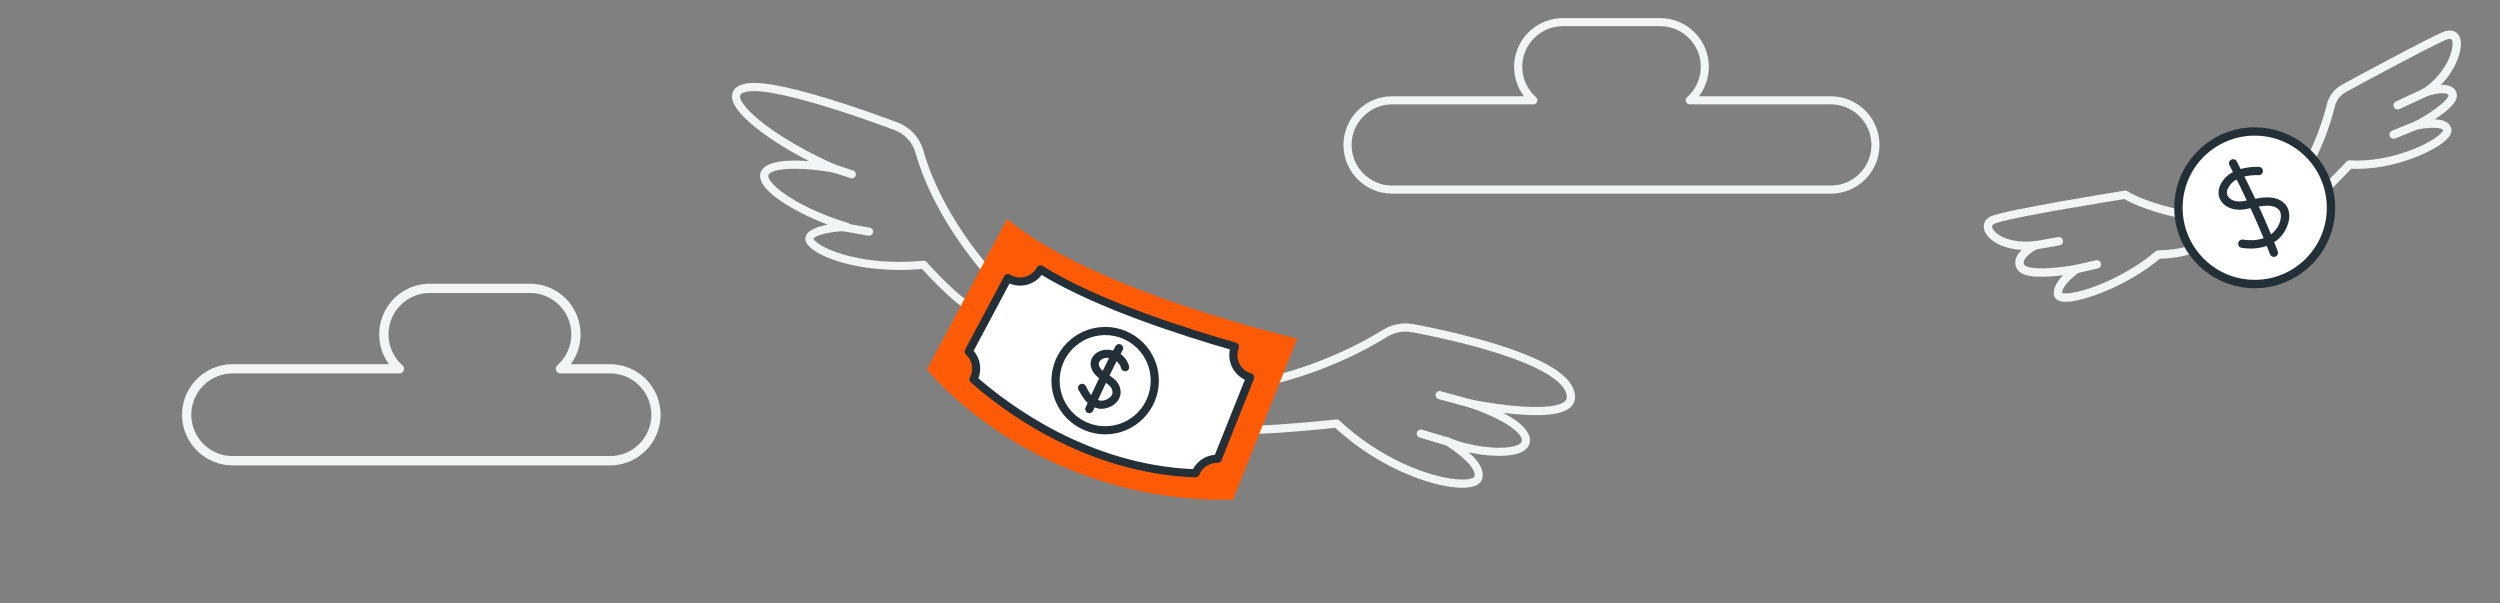 <?xml version="1.0" encoding="UTF-8"?>
<svg id="Layer_1" xmlns="http://www.w3.org/2000/svg" version="1.1" viewBox="0 0 580 140">
  <rect x="0" y="0" width="580" height="140" fill="#808080" stroke="none"/>
  <!-- Generator: Adobe Illustrator 29.5.1, SVG Export Plug-In . SVG Version: 2.1.0 Build 141)  -->
  <defs>
    <style>
      .st0 {
        fill: #ff5b06;
      }

      .st0, .st1, .st2, .st3 {
        fill-rule: evenodd;
      }

      .st1, .st4 {
        fill: #fff;
      }

      .st2 {
        fill: #243037;
      }

      .st3 {
        fill: #f2f5f5;
      }
    </style>
  </defs>
  <path class="st3" d="M534.99,36.63c-.11.03-.22.09-.32.16-.36.28-.47.76-.3,1.16l3.34,7.34c.13.29.4.5.72.55.32.06.63-.05.85-.28l6.21-6.42c7.76.4,16.15-2.63,20.29-5.35,1.43-.94,2.37-1.87,2.74-2.62.25-.53.29-1.03.16-1.45-.29-.98-1.16-1.61-2.36-1.87-.44-.09-.96-.13-1.49-.14,1.25-.83,2.59-1.8,3.56-2.74.69-.68,1.2-1.35,1.44-1.95.24-.6.25-1.15.04-1.64-.41-1-1.37-1.53-2.57-1.66-.33-.03-.67-.04-1-.02,1.72-1.77,2.97-3.78,3.74-5.63.84-2.03,1.07-3.89.74-5.08-.25-.9-.79-1.5-1.55-1.77-.64-.23-1.52-.21-2.61.27-4.17,1.84-17.55,9.05-23.24,12.14-1.82.98-3.14,2.71-3.6,4.74-.91,3.76-2.54,8.03-3.78,10.55-.36.73-.83,1.44-1,1.71ZM566.81,30.22c-.04.07-.16.32-.31.49-.39.46-1,.95-1.78,1.47-3.98,2.61-12.12,5.53-19.55,5.01-.29-.02-.57.09-.76.29l-5.53,5.71-2.41-5.31c.1-.1.19-.22.28-.35,1.27-1.87,3.71-7.72,4.9-12.72.02,0,.01-.01.01-.01.33-1.48,1.29-2.75,2.63-3.47h0c5.66-3.08,18.96-10.24,23.09-12.07.32-.14.59-.22.84-.25.2-.02.35,0,.46.09.31.26.33.78.3,1.41-.18,2.81-2.63,7.42-6.87,10.12-.41.26-.56.8-.35,1.24.22.44.74.65,1.21.48,0,0,1.78-.65,3.4-.72.45-.02.9,0,1.26.13.19.07.36.17.45.36.04.1-.06.21-.13.34-.19.36-.53.74-.93,1.13-2.16,2.11-6.35,4.4-6.7,4.56-.35.17-.45.4-.48.48-.16.33-.11.62,0,.87.05.08.33.59,1.04.51.43-.05,2.53-.48,4.26-.35.48.03.94.1,1.28.27.17.07.31.15.37.3ZM535.81,36.76h0s0,0,0,0Z"/>
  <path class="st3" d="M562.23,20.57l-6.39,2.98c-.47.22-.7.8-.47,1.29.23.48.81.69,1.29.47l6.39-2.98c.47-.22.68-.8.46-1.28-.21-.49-.8-.7-1.27-.47Z"/>
  <path class="st3" d="M560.44,28.1l-5.47,2.22c-.5.2-.74.77-.53,1.26.2.5.76.74,1.25.54l5.47-2.22c.5-.2.74-.77.53-1.26-.2-.5-.76-.74-1.25-.54Z"/>
  <path class="st3" d="M506.74,49.28c-.12-.3-.39-.53-.71-.59,0,0-7.93-1.55-12.48-4.33-.2-.12-.43-.17-.65-.13,0,0-28,4.48-31.1,5.98-.72.35-1.16.84-1.39,1.4-.23.57-.23,1.21-.02,1.89.35.96,1.25,2.04,2.75,2.9,1.43.81,3.41,1.44,5.91,1.57-.17.16-.33.33-.48.51-.99,1.18-1.44,2.6-.55,4.02.29.45.76.83,1.41,1.11.74.31,1.73.49,2.86.56,1.99.13,4.39-.08,6.32-.31-.16.17-.33.35-.47.53-1.05,1.21-1.79,2.64-1.65,3.95.1.9.93,1.65,2.61,1.68,4.1.07,14.63-3.78,21.97-10,3.71-.11,6.36-.7,8.32-1.56.48-.21.71-.76.51-1.25l-3.16-7.93ZM505.13,50.48l2.62,6.54c-1.75.62-4.03,1-7.08,1.07-.22,0-.44.09-.61.23-6.1,5.27-14.64,8.85-19.3,9.61-.73.12-1.36.17-1.86.13-.17-.01-.39-.07-.5-.1,0-.79.57-1.59,1.2-2.32,1.19-1.39,2.76-2.45,2.76-2.45.38-.26.53-.74.36-1.17-.18-.42-.62-.67-1.08-.58,0,0-5.43,1.03-9.23.79-.75-.05-1.42-.14-1.96-.32-.36-.11-.66-.23-.79-.45-.39-.62-.04-1.23.39-1.74.96-1.14,2.54-1.94,2.54-1.94.42-.22.62-.69.49-1.14-.13-.45-.55-.74-1.03-.69-4.9.51-8.23-.9-9.48-2.5-.29-.39-.48-.77-.36-1.1.06-.18.22-.3.43-.41,2.85-1.38,27.04-5.25,30.22-5.76,4.08,2.38,10.43,3.88,12.28,4.28Z"/>
  <path class="st3" d="M472.33,57.88l5.48-.96c.54-.1.88-.59.8-1.12-.1-.52-.6-.88-1.12-.79l-5.5.96c-.52.09-.86.59-.78,1.12.08.53.59.88,1.12.79Z"/>
  <path class="st3" d="M482.05,63.34l4.66-1.07c.51-.12.84-.64.72-1.16s-.65-.84-1.16-.73l-4.66,1.07c-.51.12-.84.64-.72,1.16s.65.85,1.16.73Z"/>
  <circle class="st4" cx="523.11" cy="48.2" r="17.7"/>
  <path class="st2" d="M523.76,29.55c-10.3-.36-18.96,7.7-19.32,18-.36,10.29,7.72,18.95,18.01,19.31,10.28.36,18.94-7.71,19.3-18,.36-10.29-7.72-18.95-18-19.3h0ZM523.69,31.48c9.23.32,16.44,8.08,16.12,17.3-.32,9.23-8.06,16.46-17.29,16.13-9.24-.32-16.46-8.08-16.14-17.3.32-9.23,8.06-16.46,17.31-16.13h0Z"/>
  <path class="st2" d="M524.05,38.71c-2.83-.1-6.41.65-8.21,3.02-1.14,1.5-1.67,3.37-.45,5.06,1.2,1.64,3.4,2.08,5.29,1.79,1.25-.2,2.86-.66,4.44-.81,1.3-.12,2.58-.06,3.48.79.51.47.61,1.16.56,1.83-.07.81-.38,1.64-.75,2.26-1.67,2.8-5,3.41-8.04,2.94-.53-.09-1.02.28-1.1.8-.09.54.28,1.03.8,1.11,3.8.59,7.91-.35,10.01-3.88.61-1.02,1.1-2.47,1.03-3.79-.05-1.01-.4-1.95-1.17-2.68-1.06-1-2.45-1.36-3.96-1.36-1.92.01-4.03.63-5.59.88-1.21.19-2.65.04-3.42-1.02-.67-.93-.2-1.93.42-2.75,1.44-1.9,4.35-2.33,6.61-2.26.53.02.98-.39,1-.93.02-.54-.4-.98-.94-1Z"/>
  <path class="st2" d="M517.24,38.33c3.41,6.7,6.71,13.6,9.4,20.64.19.51.75.75,1.24.57.5-.2.75-.76.56-1.25-2.71-7.11-6.04-14.08-9.49-20.82-.24-.48-.82-.67-1.3-.43-.48.25-.67.83-.42,1.29Z"/>
  <path class="st3" d="M353.57,22.33h-30.59c-3,0-5.87,1.19-7.99,3.31-2.12,2.12-3.31,4.99-3.31,7.99h0c0,3,1.19,5.87,3.31,7.99,2.12,2.12,4.99,3.31,7.99,3.31h101.76c3,0,5.87-1.19,7.99-3.31,2.12-2.12,3.31-4.99,3.31-7.99h0c0-3-1.19-5.87-3.31-7.99-2.12-2.12-4.99-3.31-7.99-3.31h-30.59c1.48-1.95,2.3-4.35,2.3-6.83h0c0-3-1.19-5.87-3.31-7.99-2.12-2.12-4.99-3.31-7.99-3.31h-22.58c-3,0-5.87,1.19-7.99,3.31-2.12,2.12-3.31,4.99-3.31,7.99h0c0,2.48.82,4.88,2.3,6.83ZM355.73,24.21c.39,0,.74-.24.88-.61.14-.37.04-.78-.26-1.04-.15-.13-.29-.27-.43-.41-1.77-1.77-2.76-4.16-2.76-6.66h0c0-2.5.99-4.9,2.76-6.66,1.77-1.77,4.16-2.76,6.66-2.76h22.58c2.5,0,4.89.99,6.66,2.76,1.77,1.77,2.76,4.16,2.76,6.66h0c0,2.5-.99,4.89-2.76,6.66-.14.14-.29.28-.43.41-.29.26-.4.67-.26,1.04.14.36.49.61.88.61h32.74c2.5,0,4.89.99,6.66,2.76,1.77,1.77,2.76,4.16,2.76,6.66h0c0,2.5-.99,4.9-2.76,6.66-1.77,1.77-4.16,2.76-6.66,2.76h-101.76c-2.5,0-4.89-.99-6.66-2.76-1.77-1.77-2.76-4.16-2.76-6.66h0c0-2.5.99-4.9,2.76-6.66,1.77-1.77,4.16-2.76,6.66-2.76h32.74Z"/>
  <path class="st3" d="M90.24,84.49h-36.27c-3.11,0-6.1,1.23-8.3,3.44-2.2,2.2-3.44,5.19-3.44,8.3h0c0,3.11,1.24,6.1,3.44,8.3,2.2,2.2,5.19,3.44,8.3,3.44h87.55c3.11,0,6.1-1.24,8.3-3.44,2.2-2.2,3.44-5.18,3.44-8.3h0c0-3.11-1.24-6.1-3.44-8.3-2.2-2.2-5.19-3.44-8.3-3.44h-9.09c1.46-2,2.26-4.42,2.26-6.93h0c0-3.11-1.24-6.1-3.44-8.3-2.2-2.2-5.19-3.44-8.3-3.44h-23.24c-3.11,0-6.1,1.23-8.3,3.44-2.2,2.2-3.44,5.19-3.44,8.3h0c0,2.51.8,4.93,2.26,6.93ZM92.67,86.63c.45,0,.85-.28,1-.69.16-.42.04-.89-.29-1.18-.15-.13-.3-.27-.44-.42-1.8-1.8-2.81-4.24-2.81-6.78h0c0-2.54,1.01-4.98,2.81-6.78,1.8-1.8,4.24-2.81,6.78-2.81h23.24c2.54,0,4.98,1.01,6.78,2.81,1.8,1.8,2.81,4.24,2.81,6.78h0c0,2.54-1.01,4.98-2.81,6.78-.14.14-.29.28-.44.42-.34.3-.45.77-.29,1.18.16.42.56.69,1,.69h11.52c2.54,0,4.98,1.01,6.78,2.81,1.8,1.8,2.81,4.24,2.81,6.78h0c0,2.54-1.01,4.98-2.81,6.78-1.8,1.8-4.24,2.81-6.78,2.81H53.97c-2.54,0-4.98-1.01-6.78-2.81-1.8-1.8-2.81-4.24-2.81-6.78h0c0-2.54,1.01-4.98,2.81-6.78,1.8-1.8,4.24-2.81,6.78-2.81h38.7Z"/>
  <g>
    <path class="st3" d="M295.02,87.27c-.29.06-.53.26-.66.53l-5.29,11.53c-.13.29-.11.63.07.9.16.27.47.44.79.44,5.08.07,17.38-1.16,19.85-1.41,9.85,9.1,21.52,13.31,28.08,13.84,1.85.15,3.32,0,4.3-.36.9-.34,1.45-.89,1.67-1.53.46-1.31-.04-2.82-1.16-4.26-.53-.69-1.2-1.37-1.89-2,4.05.88,8.39,1.1,11.05.37,2.19-.6,3.33-1.86,3.1-3.59-.21-1.48-1.54-2.99-3.41-4.3-.86-.58-1.79-1.14-2.76-1.64,3.52.42,7.61.72,10.76.38,1.61-.18,2.98-.52,3.96-1.07,1.22-.68,1.91-1.65,1.93-2.94.01-1.19-.43-2.35-1.25-3.45-1.1-1.47-2.93-2.87-5.25-4.15-8.58-4.72-23.95-8.03-30.95-9.36h0c-2.47-.46-5.01.02-7.14,1.34h0c-12.84,7.96-25.78,10.71-25.78,10.71ZM295.88,89.01c2.47-.58,14.23-3.61,25.91-10.85,1.74-1.07,3.8-1.46,5.8-1.09,6.87,1.3,21.97,4.52,30.39,9.15,1.71.95,3.15,1.95,4.14,3.02.87.93,1.39,1.88,1.38,2.9,0,.59-.38.99-.93,1.3-.8.45-1.95.7-3.25.84-6.72.73-17.89-1.56-17.89-1.56-.48-.1-.97.2-1.11.69-.13.49.15.99.63,1.14,0,0,5.79,1.88,9.48,4.44.74.51,1.39,1.05,1.88,1.61.4.46.68.92.75,1.4.07.39-.11.7-.43.93-.32.24-.76.42-1.27.56-3.64,1-10.71,0-15.23-1.96-.45-.2-.98,0-1.21.44-.24.44-.08.99.36,1.24,0,0,2.92,1.74,4.99,3.85.65.65,1.21,1.34,1.55,2.03.26.51.41,1.01.23,1.47-.03.12-.14.19-.29.27-.18.1-.39.18-.64.24-.77.2-1.84.24-3.1.13-6.39-.52-17.73-4.69-27.27-13.63-.19-.19-.47-.28-.74-.25,0,0-12.27,1.29-18.59,1.43l4.47-9.75Z"/>
    <path class="st3" d="M341.49,92.74l-7.25-1.98c-.5-.14-1.03.16-1.16.66-.14.5.15,1.03.66,1.16l7.25,1.98c.5.14,1.02-.16,1.16-.66.13-.5-.16-1.02-.66-1.16Z"/>
    <path class="st3" d="M336.1,101.53l-6.21-1.84c-.5-.15-1.02.14-1.18.64-.14.5.15,1.03.65,1.18l6.2,1.84c.5.15,1.03-.14,1.18-.64.14-.5-.13-1.03-.63-1.18Z"/>
    <path class="st3" d="M229.82,63.13c.14-.34.08-.74-.18-1.02,0,0-11.26-12.3-15.41-27.18h0c-.86-3.02-3.1-5.44-6.03-6.54h0c-6.21-2.31-17.63-6.34-26.08-8.18-3.76-.82-6.97-1.19-8.94-.85-1.61.28-2.56.91-3.01,1.67-.48.82-.48,1.88.11,3.09.83,1.7,2.91,3.86,5.89,6.14,3.07,2.35,7.11,4.86,11.57,7.14-1.63-.13-3.39-.2-5.02-.1-2.26.13-4.26.59-5.37,1.5-1.4,1.13-1.36,2.8.16,4.69,2.2,2.71,7.84,6.12,14.55,8.64-.71.12-1.42.28-2.06.48-1.39.43-2.5,1.11-2.96,1.94-.29.53-.3,1.17.09,1.86.36.62,1.12,1.36,2.31,2.07,3.94,2.38,12.91,4.94,24.46,3.92,1.39,1.52,6.96,7.49,10.8,9.84.23.14.52.18.77.09s.47-.27.58-.53l3.78-8.7ZM227.84,62.93l-3.08,7.11c-4.22-2.96-9.78-9.24-9.78-9.24-.19-.23-.5-.34-.79-.31-11.24,1.08-19.97-1.31-23.78-3.62-.71-.43-1.24-.84-1.54-1.23-.05-.07-.11-.18-.15-.24.32-.46,1.03-.73,1.84-.98,2.48-.77,5.98-.84,5.98-.84.47-.01.85-.36.92-.82.06-.46-.23-.9-.68-1.03-8.04-2.4-15.3-6.34-17.8-9.43-.36-.43-.6-.82-.7-1.2-.1-.33-.03-.61.24-.83.88-.72,2.5-.98,4.3-1.08,4.63-.26,10.5.83,10.5.83.47.09.93-.19,1.08-.65.14-.46-.08-.95-.54-1.14-9.11-3.98-17.36-9.31-20.74-13.25-.6-.71-1.05-1.36-1.28-1.94-.15-.38-.21-.71-.08-.98.22-.45.82-.66,1.72-.82,1.82-.31,4.76.08,8.21.83,8.39,1.82,19.69,5.82,25.84,8.1,2.37.88,4.17,2.84,4.87,5.28,3.8,13.58,13.34,25.08,15.43,27.48Z"/>
    <path class="st3" d="M193.2,39.99l4.13,1.34c.5.16,1.03-.11,1.19-.61.16-.5-.12-1.03-.62-1.19l-4.12-1.34c-.5-.16-1.03.11-1.19.61-.16.5.12,1.03.6,1.19Z"/>
    <path class="st3" d="M195.43,53.62l6.02,1.05c.52.09,1-.25,1.09-.77.1-.51-.26-1.01-.78-1.1l-6-1.05c-.52-.09-1.01.25-1.11.77-.08.51.26,1.01.78,1.1Z"/>
    <path class="st0" d="M233.65,50.81l-18.59,34.91s24.73,31.08,70.99,30.21l14.9-37.38s-46.95-10.79-67.3-27.74Z"/>
    <path class="st1" d="M241.38,62.49c-.69,1.31-1.9,2.27-3.35,2.65-1.43.38-2.96.15-4.22-.64-2.71,5.11-6.73,12.64-9.07,17.05,1.8,1.65,2.25,4.3,1.1,6.45,7.1,6.3,26.15,20.89,51.51,21.8.84-2.09,2.9-3.43,5.15-3.36,1.89-4.7,5.3-13.26,7.54-18.9-1.46-.41-2.67-1.42-3.35-2.78-.66-1.36-.73-2.94-.17-4.35-10.32-2.93-32.14-9.72-45.14-17.92Z"/>
    <path class="st2" d="M241.9,61.69c-.23-.14-.49-.18-.76-.11-.25.07-.47.24-.59.47-.57,1.08-1.57,1.87-2.76,2.18-1.18.31-2.44.12-3.47-.53-.22-.14-.49-.18-.75-.11-.25.07-.47.24-.59.47-2.73,5.11-6.73,12.64-9.08,17.05-.2.38-.12.85.2,1.14,1.48,1.36,1.85,3.54.92,5.31-.22.39-.13.86.21,1.15,7.17,6.37,26.44,21.12,52.1,22.04.41.01.77-.23.92-.6.68-1.72,2.37-2.82,4.22-2.76.4.02.77-.22.91-.59,1.89-4.7,5.3-13.25,7.54-18.9.11-.25.09-.53-.03-.77-.12-.24-.34-.42-.59-.49-1.2-.34-2.2-1.17-2.76-2.29-.56-1.12-.61-2.42-.14-3.58.1-.25.09-.53-.03-.77-.12-.24-.34-.42-.59-.49-10.27-2.92-31.97-9.65-44.89-17.82ZM241.68,63.79c12.76,7.79,33.17,14.26,43.66,17.28-.3,1.38-.12,2.84.52,4.12.63,1.28,1.68,2.31,2.95,2.91-2.15,5.38-5.13,12.88-6.96,17.42-2.15.16-4.07,1.42-5.09,3.32-24.17-1.08-42.44-14.69-49.77-21.08.84-2.16.41-4.61-1.1-6.37,2.25-4.22,5.75-10.79,8.32-15.62,1.28.54,2.71.65,4.06.29,1.37-.36,2.56-1.17,3.39-2.28Z"/>
    <circle class="st4" cx="256.4" cy="88.31" r="11.51" transform="translate(-2.32 7.04) rotate(-1.57)"/>
    <path class="st2" d="M256.36,75.85c-6.87.02-12.45,5.62-12.43,12.5.02,6.88,5.63,12.44,12.5,12.42,6.89-.02,12.45-5.62,12.43-12.5-.02-6.88-5.61-12.44-12.5-12.43ZM256.37,77.74c5.84-.02,10.58,4.7,10.59,10.54.02,5.83-4.69,10.58-10.53,10.6-5.84.02-10.58-4.7-10.59-10.54-.02-5.83,4.69-10.58,10.53-10.6Z"/>
    <path class="st2" d="M261.94,84.93c-.85-2.97-3.64-3.86-5.26-3.8-2.48.1-4.45,2.16-3.35,4.65.56,1.32,1.87,2.11,3.09,2.95.82.56,1.64,1.12,1.68,2.23.04.67-.45,1.2-1.04,1.55-.63.38-1.43.57-2.05.38-1.92-.6-2.52-2.29-3.14-3.38-.26-.45-.84-.6-1.31-.34-.45.26-.59.84-.34,1.29.83,1.4,1.75,3.45,4.22,4.23,1.08.34,2.48.11,3.6-.56,1.18-.71,2.01-1.89,1.95-3.25-.08-1.78-1.18-2.82-2.51-3.72-.93-.63-2-1.14-2.43-2.13-.5-1.14.56-1.96,1.7-2.01,1.04-.04,2.82.53,3.36,2.43.14.5.68.79,1.18.65.5-.14.79-.67.65-1.17Z"/>
    <path class="st2" d="M258.79,80.32c-2.56,4.58-4.76,9.42-6.93,14.2-.22.48,0,1.04.47,1.25.49.21,1.04,0,1.27-.47,2.13-4.73,4.32-9.53,6.85-14.06.26-.46.09-1.03-.36-1.29-.46-.26-1.04-.09-1.3.37Z"/>
  </g>
</svg>